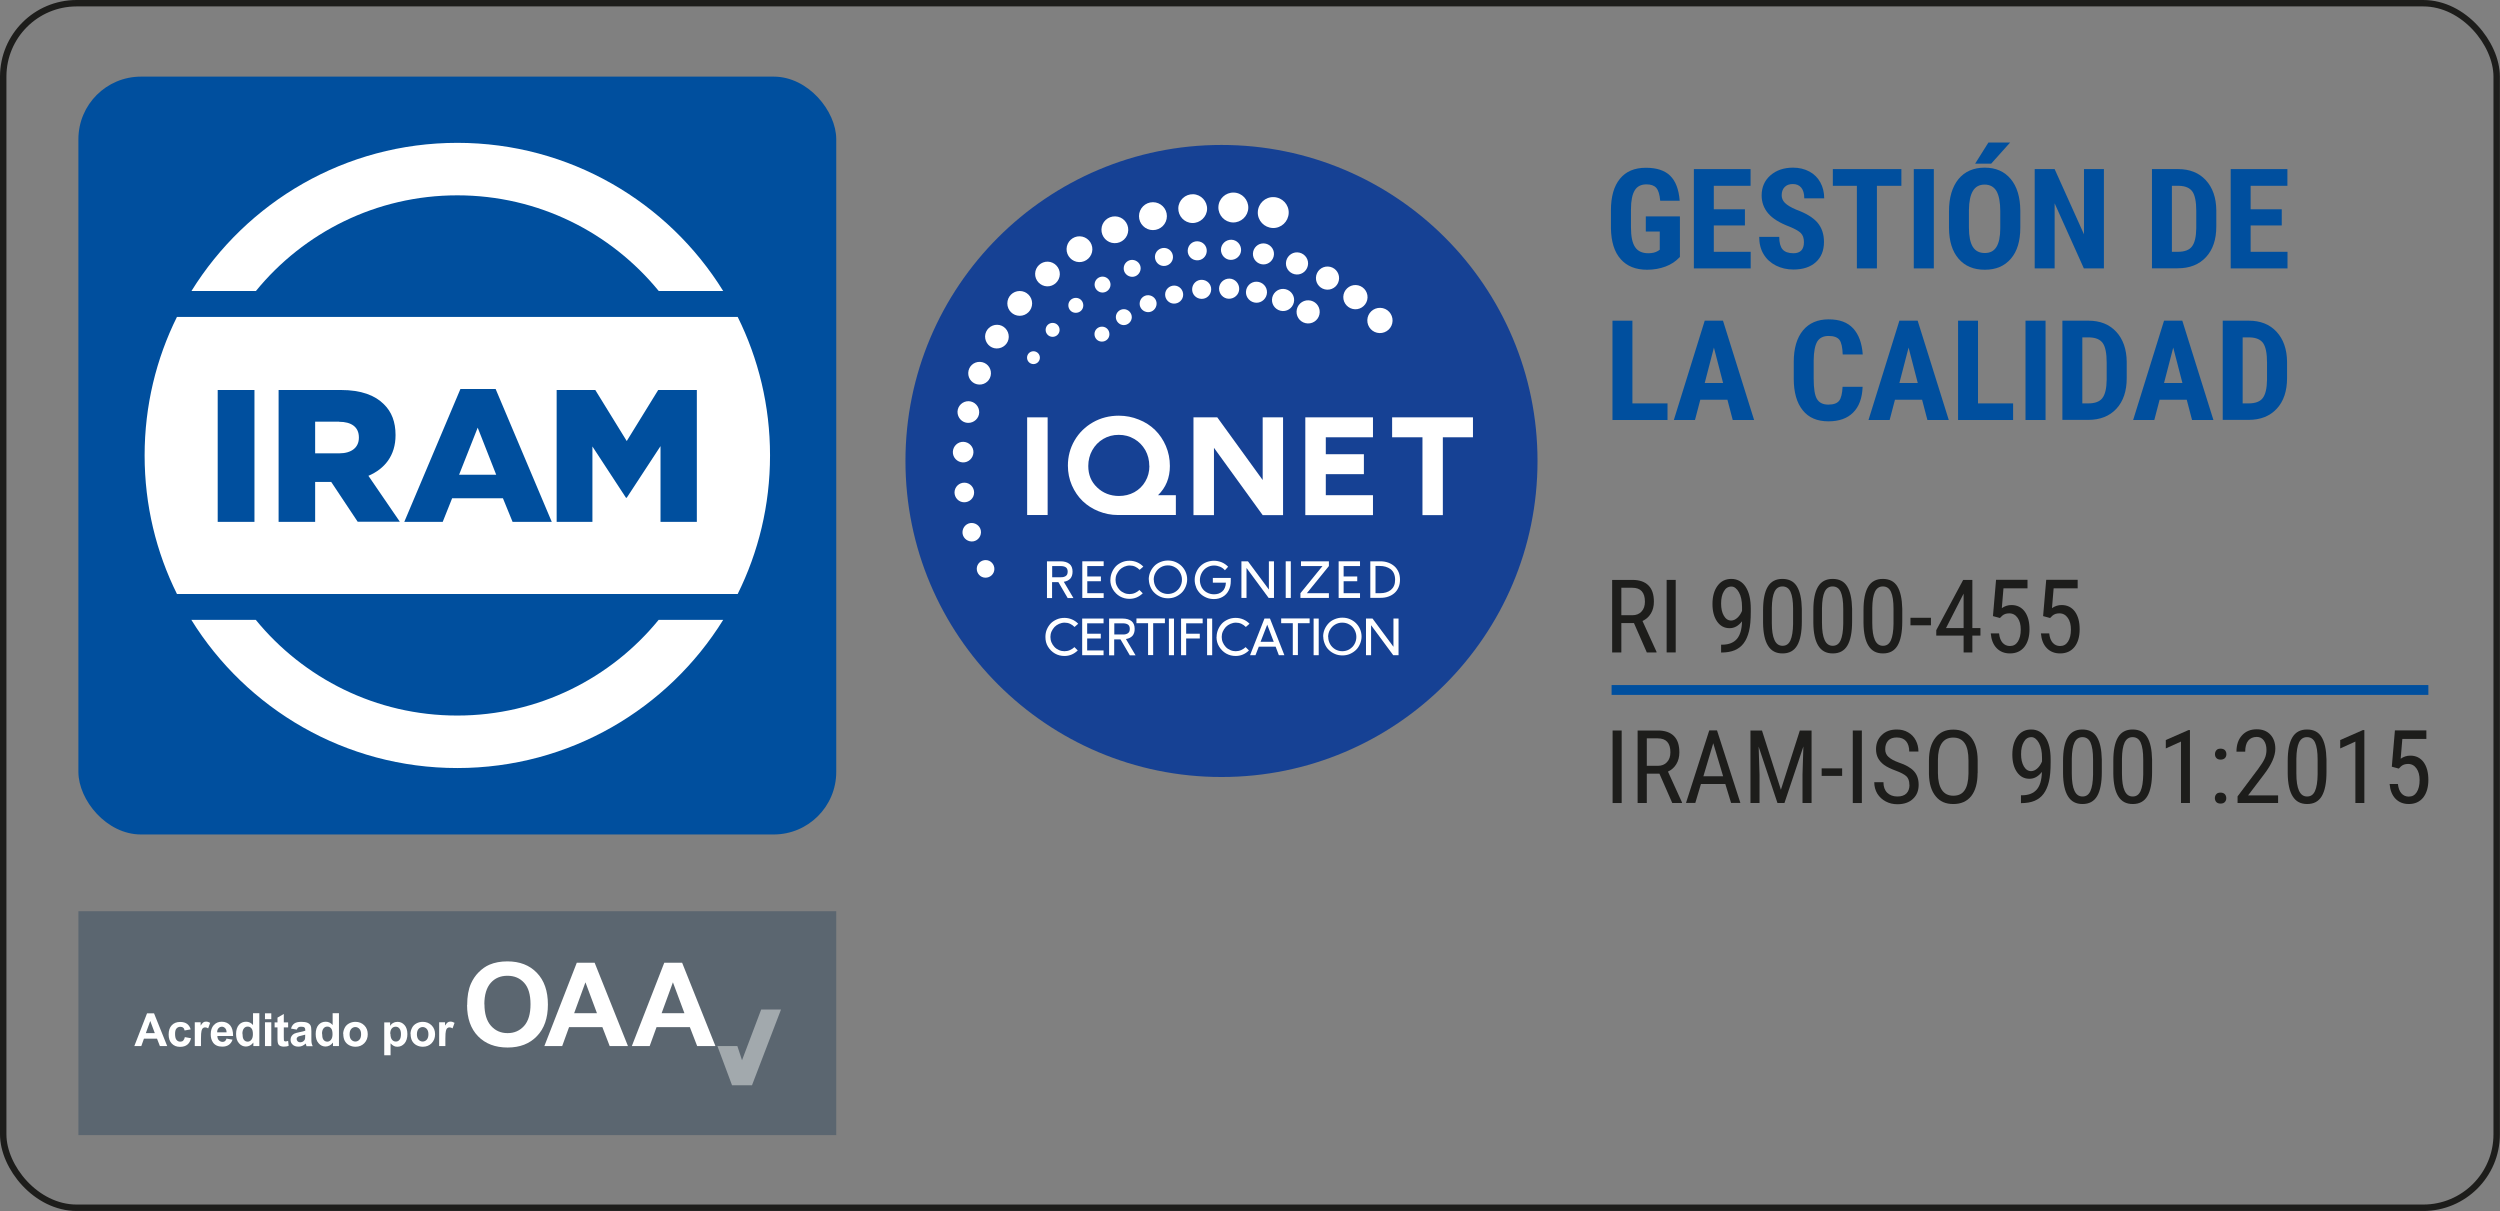 <?xml version="1.0" encoding="UTF-8"?>
<svg id="Capa_2" data-name="Capa 2" xmlns="http://www.w3.org/2000/svg" viewBox="0 0 225.77 109.37">
  <rect x="0" y="0" width="225.77" height="109.37" fill="#808080" stroke="none"/>
  <defs>
    <style>
      .cls-1 {
        stroke: #004f9e;
        stroke-width: .89px;
      }

      .cls-1, .cls-2 {
        fill: none;
        stroke-miterlimit: 10;
      }

      .cls-3, .cls-4 {
        fill: #fff;
      }

      .cls-3, .cls-5 {
        fill-rule: evenodd;
      }

      .cls-6 {
        fill: #5b6670;
      }

      .cls-7 {
        fill: #1d1d1b;
      }

      .cls-8, .cls-5 {
        fill: #004f9e;
      }

      .cls-2 {
        stroke: #1d1d1b;
        stroke-width: .58px;
      }

      .cls-9 {
        fill: #164194;
      }

      .cls-10 {
        fill: #a2a9ad;
      }
    </style>
  </defs>
  <g id="Capa_1-2" data-name="Capa 1">
    <g>
      <path class="cls-7" d="M147.57,56.27h-1.15v2.65h-.83v-6.55h1.83c.64,0,1.12.17,1.45.5.33.33.49.82.49,1.47,0,.41-.09.76-.27,1.06-.18.3-.43.53-.76.68l1.27,2.79v.05h-.88l-1.16-2.65ZM146.42,55.56h1c.34,0,.62-.11.82-.33.21-.22.31-.52.31-.89,0-.84-.38-1.26-1.14-1.26h-.99v2.49Z"/>
      <path class="cls-7" d="M151.33,58.92h-.82v-6.55h.82v6.55Z"/>
      <path class="cls-7" d="M157.31,56.12c-.32.41-.69.61-1.11.61-.48,0-.85-.2-1.13-.6-.28-.4-.42-.93-.42-1.58,0-.68.15-1.23.46-1.65s.72-.62,1.25-.62.98.24,1.29.72c.31.48.46,1.14.46,1.99v.25c0,.73-.05,1.31-.16,1.76-.11.45-.27.81-.48,1.09-.21.28-.48.49-.81.63s-.74.21-1.23.21v-.71h.14c.56-.01.99-.18,1.28-.51.29-.33.45-.86.47-1.58ZM156.33,56.04c.19,0,.38-.08.56-.24s.32-.37.43-.63v-.35c0-.54-.09-.99-.28-1.33s-.42-.52-.68-.52c-.29,0-.52.14-.68.43-.17.28-.25.65-.25,1.1s.08.82.25,1.11c.17.29.39.43.67.43Z"/>
      <path class="cls-7" d="M162.72,56.12c0,.97-.14,1.69-.42,2.17s-.72.72-1.32.72-1.02-.23-1.31-.69-.44-1.15-.45-2.07v-1.12c0-.96.14-1.67.42-2.14.28-.47.72-.71,1.32-.71s1.03.22,1.31.67c.28.45.43,1.12.45,2.03v1.15ZM161.93,54.98c0-.69-.08-1.2-.23-1.53-.15-.33-.4-.49-.73-.49s-.56.16-.72.48c-.15.32-.23.81-.24,1.46v1.35c0,.69.08,1.21.24,1.55.16.35.4.52.73.52s.56-.16.71-.49.23-.83.24-1.5v-1.35Z"/>
      <path class="cls-7" d="M167.26,56.12c0,.97-.14,1.69-.42,2.17s-.72.72-1.32.72-1.02-.23-1.31-.69-.44-1.15-.45-2.07v-1.12c0-.96.14-1.67.42-2.14.28-.47.72-.71,1.32-.71s1.03.22,1.31.67c.28.45.43,1.12.45,2.03v1.15ZM166.46,54.98c0-.69-.08-1.2-.23-1.53-.15-.33-.4-.49-.73-.49s-.56.16-.72.48c-.15.32-.23.81-.24,1.46v1.35c0,.69.08,1.21.24,1.55.16.35.4.52.73.52s.56-.16.71-.49.23-.83.24-1.5v-1.35Z"/>
      <path class="cls-7" d="M171.79,56.12c0,.97-.14,1.69-.42,2.17s-.72.72-1.32.72-1.02-.23-1.31-.69-.44-1.15-.45-2.07v-1.12c0-.96.14-1.67.42-2.14.28-.47.72-.71,1.32-.71s1.03.22,1.31.67c.28.45.43,1.12.45,2.03v1.15ZM171,54.98c0-.69-.08-1.2-.23-1.53-.15-.33-.4-.49-.73-.49s-.56.16-.72.48c-.15.32-.23.81-.24,1.46v1.35c0,.69.08,1.21.24,1.55.16.35.4.52.73.52s.56-.16.71-.49.23-.83.24-1.5v-1.35Z"/>
      <path class="cls-7" d="M174.38,56.47h-1.85v-.68h1.85v.68Z"/>
      <path class="cls-7" d="M178.12,56.72h.73v.68h-.73v1.52h-.79v-1.52h-2.47v-.49l2.43-4.54h.83v4.35ZM175.74,56.72h1.59v-3.11l-1.59,3.11Z"/>
      <path class="cls-7" d="M179.98,55.63l.28-3.27h2.84v.77h-2.17l-.15,1.79c.27-.19.56-.28.87-.28.51,0,.91.2,1.2.59.29.4.43.93.43,1.6s-.16,1.21-.47,1.6c-.32.39-.75.58-1.3.58-.49,0-.89-.16-1.2-.48-.31-.32-.48-.76-.53-1.33h.75c.04.38.15.66.32.85s.39.29.66.29c.31,0,.55-.13.72-.4.17-.27.26-.63.26-1.09,0-.43-.09-.78-.28-1.05-.19-.27-.44-.41-.76-.41-.26,0-.47.07-.63.21l-.21.21-.63-.17Z"/>
      <path class="cls-7" d="M184.51,55.63l.28-3.27h2.84v.77h-2.17l-.15,1.79c.27-.19.56-.28.87-.28.51,0,.91.2,1.2.59.29.4.43.93.43,1.6s-.16,1.21-.47,1.6c-.32.39-.75.58-1.3.58-.49,0-.89-.16-1.2-.48-.31-.32-.48-.76-.53-1.33h.75c.04.38.15.66.32.85s.39.29.66.29c.31,0,.55-.13.72-.4.17-.27.26-.63.26-1.09,0-.43-.09-.78-.28-1.05-.19-.27-.44-.41-.76-.41-.26,0-.47.07-.63.21l-.21.21-.63-.17Z"/>
    </g>
    <g>
      <path class="cls-8" d="M151.69,23.22c-.35.38-.77.66-1.28.85-.51.19-1.06.29-1.66.29-1.03,0-1.83-.32-2.39-.96-.57-.64-.86-1.57-.88-2.79v-1.61c0-1.24.27-2.19.81-2.85.54-.67,1.32-1,2.35-1,.97,0,1.7.24,2.19.72s.78,1.23.86,2.26h-1.76c-.05-.57-.17-.96-.36-1.17-.19-.21-.48-.31-.88-.31-.49,0-.84.18-1.06.54s-.34.93-.34,1.71v1.63c0,.82.12,1.41.37,1.78.24.37.64.56,1.2.56.36,0,.64-.07.87-.21l.16-.11v-1.64h-1.26v-1.37h3.08v3.7Z"/>
      <path class="cls-8" d="M157.58,20.36h-2.81v2.38h3.33v1.5h-5.13v-8.97h5.12v1.51h-3.32v2.12h2.81v1.46Z"/>
      <path class="cls-8" d="M162.91,21.88c0-.37-.09-.64-.28-.83-.19-.19-.53-.38-1.02-.58-.9-.34-1.54-.74-1.93-1.2s-.59-1-.59-1.62c0-.75.27-1.36.8-1.82.53-.46,1.21-.69,2.04-.69.55,0,1.04.12,1.47.35.43.23.76.56.99.98.23.42.35.9.35,1.44h-1.8c0-.42-.09-.74-.27-.96-.18-.22-.43-.33-.77-.33-.31,0-.56.09-.74.28-.18.19-.26.44-.26.75,0,.25.1.47.29.67.2.2.54.41,1.04.62.87.32,1.5.7,1.9,1.16.39.46.59,1.04.59,1.75,0,.78-.25,1.39-.74,1.83s-1.17.66-2.02.66c-.58,0-1.1-.12-1.58-.36-.47-.24-.85-.58-1.11-1.02-.27-.44-.4-.97-.4-1.57h1.81c0,.52.1.89.3,1.13.2.23.53.35.98.35.63,0,.95-.33.95-1Z"/>
      <path class="cls-8" d="M171.71,16.78h-2.21v7.46h-1.81v-7.46h-2.17v-1.51h6.19v1.51Z"/>
      <path class="cls-8" d="M174.64,24.24h-1.81v-8.97h1.81v8.97Z"/>
      <path class="cls-8" d="M182.45,20.56c0,1.2-.28,2.14-.85,2.8-.57.67-1.35,1-2.36,1s-1.79-.33-2.36-.99-.86-1.58-.87-2.77v-1.53c0-1.23.29-2.19.85-2.89.57-.69,1.36-1.04,2.37-1.04s1.78.34,2.35,1.02c.57.68.86,1.63.87,2.86v1.53ZM180.64,19.06c0-.81-.12-1.41-.34-1.8-.23-.39-.59-.59-1.07-.59s-.83.19-1.06.57-.35.96-.36,1.73v1.59c0,.78.12,1.36.35,1.73.23.37.59.56,1.08.56s.82-.18,1.05-.54c.23-.36.35-.93.35-1.69v-1.56ZM179.58,12.87h1.95l-1.71,1.91h-1.45l1.2-1.91Z"/>
      <path class="cls-8" d="M189.99,24.24h-1.8l-2.64-5.88v5.88h-1.8v-8.97h1.8l2.65,5.89v-5.89h1.8v8.97Z"/>
      <path class="cls-8" d="M194.34,24.24v-8.97h2.36c1.04,0,1.88.33,2.5,1s.94,1.58.95,2.73v1.45c0,1.18-.31,2.1-.93,2.77-.62.67-1.47,1.01-2.56,1.01h-2.31ZM196.14,16.78v5.96h.54c.6,0,1.03-.16,1.27-.48.25-.32.38-.87.39-1.65v-1.56c0-.84-.12-1.42-.35-1.75-.23-.33-.63-.5-1.19-.52h-.66Z"/>
      <path class="cls-8" d="M206.06,20.36h-2.81v2.38h3.33v1.5h-5.13v-8.97h5.12v1.51h-3.32v2.12h2.81v1.46Z"/>
      <path class="cls-8" d="M147.42,36.43h3.17v1.5h-4.97v-8.97h1.8v7.46Z"/>
      <path class="cls-8" d="M156.01,36.1h-2.46l-.48,1.83h-1.91l2.79-8.97h1.65l2.81,8.97h-1.93l-.48-1.83ZM153.94,34.59h1.67l-.83-3.2-.83,3.2Z"/>
      <path class="cls-8" d="M168.21,34.94c-.04,1.02-.33,1.8-.86,2.32-.53.53-1.27.79-2.23.79-1.01,0-1.79-.33-2.32-1-.54-.67-.81-1.62-.81-2.85v-1.51c0-1.23.28-2.18.83-2.85.56-.67,1.33-1,2.32-1s1.71.27,2.22.82c.5.55.79,1.33.86,2.35h-1.81c-.02-.63-.11-1.07-.29-1.31s-.5-.36-.98-.36-.82.17-1.03.51c-.2.34-.31.9-.32,1.67v1.69c0,.89.1,1.5.3,1.83.2.33.54.5,1.02.5s.8-.12.98-.35c.18-.23.28-.65.31-1.26h1.8Z"/>
      <path class="cls-8" d="M173.59,36.1h-2.46l-.48,1.83h-1.91l2.79-8.97h1.65l2.81,8.97h-1.93l-.48-1.83ZM171.52,34.59h1.67l-.83-3.2-.83,3.2Z"/>
      <path class="cls-8" d="M178.63,36.43h3.17v1.5h-4.97v-8.97h1.8v7.46Z"/>
      <path class="cls-8" d="M184.73,37.93h-1.81v-8.97h1.81v8.97Z"/>
      <path class="cls-8" d="M186.25,37.93v-8.97h2.36c1.04,0,1.88.33,2.5,1s.94,1.58.95,2.73v1.45c0,1.18-.31,2.1-.93,2.77-.62.67-1.47,1.01-2.56,1.01h-2.31ZM188.05,30.47v5.96h.54c.6,0,1.03-.16,1.27-.48.25-.32.38-.87.39-1.65v-1.56c0-.84-.12-1.42-.35-1.75-.23-.33-.63-.5-1.19-.52h-.66Z"/>
      <path class="cls-8" d="M197.49,36.1h-2.46l-.48,1.83h-1.91l2.79-8.97h1.65l2.81,8.97h-1.93l-.48-1.83ZM195.42,34.59h1.67l-.83-3.2-.83,3.2Z"/>
      <path class="cls-8" d="M200.73,37.93v-8.97h2.36c1.04,0,1.88.33,2.5,1s.94,1.58.95,2.73v1.45c0,1.18-.31,2.1-.93,2.77-.62.67-1.47,1.01-2.56,1.01h-2.31ZM202.53,30.47v5.96h.54c.6,0,1.03-.16,1.27-.48.25-.32.38-.87.39-1.65v-1.56c0-.84-.12-1.42-.35-1.75-.23-.33-.63-.5-1.19-.52h-.66Z"/>
    </g>
    <g>
      <path class="cls-7" d="M146.45,72.52h-.82v-6.55h.82v6.55Z"/>
      <path class="cls-7" d="M149.87,69.87h-1.15v2.65h-.83v-6.55h1.83c.64,0,1.12.17,1.45.5.33.33.49.82.49,1.47,0,.41-.09.76-.27,1.06-.18.3-.43.53-.76.68l1.27,2.79v.05h-.88l-1.16-2.65ZM148.72,69.16h1c.34,0,.62-.11.82-.33.21-.22.31-.52.31-.89,0-.84-.38-1.26-1.14-1.26h-.99v2.49Z"/>
      <path class="cls-7" d="M155.82,70.8h-2.21l-.51,1.71h-.84l2.1-6.55h.7l2.11,6.55h-.84l-.52-1.71ZM153.83,70.1h1.78l-.89-2.98-.89,2.98Z"/>
      <path class="cls-7" d="M159.12,65.97l1.71,5.35,1.71-5.35h1.06v6.55h-.82v-2.55l.08-2.56-1.71,5.11h-.63l-1.7-5.09.08,2.54v2.55h-.82v-6.55h1.06Z"/>
      <path class="cls-7" d="M166.36,70.07h-1.85v-.68h1.85v.68Z"/>
      <path class="cls-7" d="M168.14,72.52h-.82v-6.55h.82v6.55Z"/>
      <path class="cls-7" d="M172.43,70.86c0-.33-.09-.58-.26-.75-.18-.17-.5-.34-.96-.51-.46-.17-.81-.34-1.06-.52-.24-.18-.43-.39-.55-.62s-.18-.5-.18-.8c0-.52.17-.95.52-1.28.34-.34.8-.5,1.36-.5.38,0,.72.08,1.02.26.3.17.53.41.69.72.16.31.24.64.24,1.01h-.83c0-.4-.1-.72-.29-.94-.19-.22-.47-.33-.84-.33-.33,0-.59.09-.77.28-.18.19-.27.45-.27.79,0,.28.1.51.3.69s.5.35.92.5c.64.21,1.1.48,1.38.79.28.31.42.72.42,1.22,0,.53-.17.96-.52,1.28-.34.32-.81.48-1.4.48-.38,0-.73-.08-1.05-.25-.32-.17-.57-.4-.76-.7-.18-.3-.28-.65-.28-1.04h.83c0,.41.11.72.34.95.23.22.53.34.92.34.36,0,.63-.09.82-.28.18-.19.27-.44.27-.76Z"/>
      <path class="cls-7" d="M178.59,69.82c0,.89-.19,1.58-.57,2.07-.38.48-.92.72-1.62.72s-1.21-.23-1.59-.7c-.39-.47-.59-1.13-.61-1.99v-1.23c0-.88.19-1.56.58-2.06.39-.5.92-.74,1.62-.74s1.22.24,1.61.71c.38.48.58,1.15.59,2.04v1.19ZM177.77,68.67c0-.69-.11-1.21-.34-1.55-.23-.34-.57-.51-1.04-.51s-.79.17-1.03.51c-.23.34-.35.85-.35,1.51v1.17c0,.67.12,1.18.35,1.53.23.35.58.53,1.04.53s.8-.16,1.02-.49c.22-.32.34-.82.35-1.49v-1.23Z"/>
      <path class="cls-7" d="M184.39,69.72c-.32.41-.69.61-1.11.61-.48,0-.85-.2-1.13-.6-.28-.4-.42-.93-.42-1.58,0-.68.15-1.23.46-1.65s.72-.62,1.25-.62.98.24,1.29.72c.31.48.46,1.14.46,1.99v.25c0,.73-.05,1.31-.16,1.76-.11.45-.27.81-.48,1.09-.21.28-.48.49-.81.63s-.74.21-1.23.21v-.71h.14c.56-.01.99-.18,1.28-.51.29-.33.45-.86.47-1.58ZM183.42,69.64c.19,0,.38-.08.56-.24s.32-.37.43-.63v-.35c0-.54-.09-.99-.28-1.33s-.42-.52-.68-.52c-.29,0-.52.14-.68.43-.17.28-.25.65-.25,1.1s.08.82.25,1.11c.17.29.39.43.67.43Z"/>
      <path class="cls-7" d="M189.81,69.72c0,.97-.14,1.69-.42,2.17s-.72.72-1.32.72-1.02-.23-1.31-.69-.44-1.15-.45-2.07v-1.12c0-.96.14-1.67.42-2.14.28-.47.72-.71,1.32-.71s1.03.22,1.31.67c.28.45.43,1.12.45,2.03v1.15ZM189.02,68.59c0-.69-.08-1.2-.23-1.53-.15-.33-.4-.49-.73-.49s-.56.16-.72.48c-.15.32-.23.81-.24,1.46v1.35c0,.69.08,1.21.24,1.55.16.35.4.52.73.52s.56-.16.71-.49.23-.83.24-1.5v-1.35Z"/>
      <path class="cls-7" d="M194.35,69.72c0,.97-.14,1.69-.42,2.17s-.72.72-1.32.72-1.02-.23-1.31-.69-.44-1.15-.45-2.07v-1.12c0-.96.14-1.67.42-2.14.28-.47.72-.71,1.32-.71s1.03.22,1.31.67c.28.45.43,1.12.45,2.03v1.15ZM193.55,68.59c0-.69-.08-1.2-.23-1.53-.15-.33-.4-.49-.73-.49s-.56.16-.72.48c-.15.32-.23.81-.24,1.46v1.35c0,.69.08,1.21.24,1.55.16.35.4.52.73.52s.56-.16.71-.49.23-.83.24-1.5v-1.35Z"/>
      <path class="cls-7" d="M197.76,72.52h-.8v-5.55l-1.37.62v-.76l2.05-.9h.13v6.58Z"/>
      <path class="cls-7" d="M200.02,72.08c0-.14.04-.26.13-.36.08-.1.21-.14.38-.14s.3.05.39.14c.09.1.13.22.13.36s-.04.25-.13.35-.22.14-.39.14-.3-.05-.38-.14-.13-.21-.13-.35ZM200.03,68.11c0-.14.04-.26.13-.36.08-.1.21-.14.38-.14s.3.05.39.14c.09.1.13.22.13.36s-.04.25-.13.35c-.09.09-.22.14-.39.14s-.3-.05-.38-.14c-.09-.09-.13-.21-.13-.35Z"/>
      <path class="cls-7" d="M205.72,72.52h-3.65v-.6l1.86-2.48c.28-.38.48-.69.59-.94.11-.24.16-.5.16-.78,0-.35-.08-.63-.24-.85-.16-.22-.37-.32-.64-.32-.33,0-.59.12-.77.34s-.27.56-.27.99h-.79c0-.6.16-1.09.49-1.46s.78-.56,1.34-.56c.52,0,.93.16,1.23.48.3.32.45.75.45,1.28,0,.65-.34,1.42-1.01,2.3l-1.45,1.91h2.71v.68Z"/>
      <path class="cls-7" d="M210.1,69.72c0,.97-.14,1.69-.42,2.17s-.72.72-1.32.72-1.02-.23-1.31-.69-.44-1.15-.45-2.07v-1.12c0-.96.14-1.67.42-2.14.28-.47.72-.71,1.32-.71s1.03.22,1.31.67c.28.45.43,1.12.45,2.03v1.15ZM209.3,68.59c0-.69-.08-1.2-.23-1.53-.15-.33-.4-.49-.73-.49s-.56.16-.72.48c-.15.32-.23.81-.24,1.46v1.35c0,.69.08,1.21.24,1.55.16.35.4.52.73.52s.56-.16.71-.49.23-.83.24-1.5v-1.35Z"/>
      <path class="cls-7" d="M213.51,72.52h-.8v-5.55l-1.37.62v-.76l2.05-.9h.13v6.58Z"/>
      <path class="cls-7" d="M216,69.23l.28-3.27h2.84v.77h-2.17l-.15,1.79c.27-.19.56-.28.87-.28.51,0,.91.2,1.2.59.29.4.43.93.43,1.6s-.16,1.21-.47,1.6c-.32.39-.75.58-1.3.58-.49,0-.89-.16-1.2-.48-.31-.32-.48-.76-.53-1.33h.75c.04.38.15.66.32.85s.39.29.66.29c.31,0,.55-.13.72-.4.17-.27.26-.63.26-1.09,0-.43-.09-.78-.28-1.05-.19-.27-.44-.41-.76-.41-.26,0-.47.07-.63.21l-.21.21-.63-.17Z"/>
    </g>
    <g>
      <rect class="cls-8" x="7.08" y="6.92" width="68.44" height="68.44" rx="5.65" ry="5.65"/>
      <g>
        <path class="cls-3" d="M66.62,53.64c1.87-3.77,2.92-8.01,2.92-12.51s-1.05-8.74-2.92-12.51H15.98c-1.87,3.77-2.92,8.01-2.92,12.51s1.05,8.74,2.92,12.51h50.63Z"/>
        <path class="cls-5" d="M41.46,42.87h3.35l-1.67-4.25-1.68,4.25h0ZM30.62,38.08h-2.16v2.86h2.18c1.12,0,1.77-.54,1.77-1.41v-.03c0-.94-.68-1.41-1.79-1.41h0ZM22.98,47.13h-3.32v-11.91h3.32v11.91h0ZM32.31,47.13h0l-2.4-3.61h-1.45v3.61h-3.3v-11.91h5.63c1.82,0,3.08.48,3.88,1.29.7.68,1.05,1.6,1.05,2.77v.03c0,1.82-.97,3.03-2.45,3.66l2.84,4.15h-3.81ZM46.29,47.13h0l-.87-2.13h-4.59l-.85,2.13h-3.47l5.07-12h3.18l5.07,12h-3.54ZM62.93,47.13h-3.28v-6.84l-3.05,4.66h-.07l-3.03-4.63v6.81h-3.23v-11.91h3.49l2.84,4.61,2.84-4.61h3.49v11.91Z"/>
        <path class="cls-3" d="M65.31,55.98c-4.98,8.03-13.87,13.38-24.01,13.38s-19.04-5.35-24.02-13.38h5.82c4.31,5.27,10.86,8.64,18.19,8.64s13.89-3.37,18.19-8.64h5.82ZM41.3,12.9c10.14,0,19.04,5.35,24.01,13.38h-5.82c-4.31-5.27-10.86-8.64-18.19-8.64s-13.89,3.37-18.19,8.64h-5.82c4.98-8.03,13.87-13.38,24.02-13.38Z"/>
      </g>
    </g>
    <rect class="cls-2" x=".29" y=".29" width="225.18" height="108.78" rx="6.63" ry="6.63"/>
    <line class="cls-1" x1="145.54" y1="62.31" x2="219.3" y2="62.31"/>
    <g>
      <circle class="cls-9" cx="110.31" cy="41.63" r="28.54"/>
      <g>
        <g>
          <g>
            <rect class="cls-4" x="92.76" y="37.69" width="1.85" height="8.82"/>
            <path class="cls-4" d="M104.58,44.72c.71-.69,1.07-1.57,1.07-2.64,0-.63-.12-1.24-.36-1.8-.24-.56-.57-1.05-.98-1.45-.41-.4-.9-.72-1.47-.94-.56-.23-1.17-.35-1.8-.35-.85,0-1.64.2-2.34.6-.7.4-1.26.95-1.66,1.64-.4.69-.6,1.45-.6,2.27,0,.63.12,1.22.36,1.78.24.55.57,1.03.97,1.42.41.39.89.7,1.44.92.55.22,1.13.34,1.74.34h5.24v-1.79h-1.61ZM103.8,42.07c0,.52-.12.99-.37,1.41-.24.42-.58.74-.99.97-.42.23-.89.34-1.39.34-.77,0-1.44-.26-1.97-.77-.54-.51-.8-1.15-.8-1.94,0-.51.12-.99.36-1.42.24-.43.57-.77.99-1.02.42-.25.89-.37,1.4-.37s.98.12,1.4.37c.42.24.75.58,1,1.01.24.43.36.91.36,1.43Z"/>
            <polygon class="cls-4" points="114.03 37.69 114.03 43.35 109.93 37.69 107.78 37.69 107.78 46.52 109.63 46.52 109.63 40.44 114.03 46.52 115.87 46.52 115.87 37.69 114.03 37.69"/>
            <polygon class="cls-4" points="123.99 39.49 123.99 37.69 117.88 37.69 117.88 46.52 123.99 46.52 123.99 44.72 119.73 44.72 119.73 42.82 123.17 42.82 123.17 41.02 119.73 41.02 119.73 39.49 123.99 39.49"/>
            <polygon class="cls-4" points="125.72 37.69 125.72 39.49 128.46 39.49 128.46 46.52 130.3 46.52 130.3 39.49 133.02 39.49 133.02 37.69 125.72 37.69"/>
          </g>
          <g>
            <path class="cls-4" d="M98.84,30.15c.01-.37.32-.66.7-.65s.66.32.65.7-.32.66-.7.65-.66-.32-.65-.7Z"/>
            <path class="cls-4" d="M100.77,28.62c.01-.4.35-.71.74-.7s.71.35.7.74-.35.71-.74.7-.71-.35-.7-.74Z"/>
            <path class="cls-4" d="M105.22,26.58c.01-.45.39-.8.84-.79s.8.39.79.84-.39.8-.84.79-.8-.39-.79-.84Z"/>
            <path class="cls-4" d="M110.09,26.04c.02-.5.44-.89.94-.88s.89.44.88.94-.44.89-.94.88-.89-.44-.88-.94Z"/>
            <path class="cls-4" d="M112.52,26.36c.02-.53.46-.94.98-.92.53.02.94.46.92.98s-.46.94-.98.92-.94-.46-.92-.98Z"/>
            <path class="cls-4" d="M114.87,27.06c.02-.55.48-.99,1.03-.97s.99.48.97,1.03-.48.99-1.03.97-.99-.48-.97-1.03Z"/>
            <path class="cls-4" d="M117.09,28.13c.02-.58.5-1.03,1.08-1.01s1.03.5,1.01,1.08-.5,1.03-1.08,1.01-1.03-.5-1.01-1.08Z"/>
            <circle class="cls-4" cx="93.33" cy="32.3" r=".58"/>
            <path class="cls-4" d="M94.43,29.77c.01-.35.3-.62.65-.61s.62.3.61.65-.3.62-.65.61-.62-.3-.61-.65Z"/>
            <path class="cls-4" d="M98.85,25.68c.01-.4.35-.71.74-.7s.71.35.7.74-.35.71-.74.7-.71-.35-.7-.74Z"/>
            <path class="cls-4" d="M101.48,24.21c.01-.42.37-.76.79-.74s.76.37.74.79-.37.76-.79.74-.76-.37-.74-.79Z"/>
            <path class="cls-4" d="M104.3,23.18c.01-.45.39-.8.84-.79s.8.39.79.84-.39.8-.84.79-.8-.39-.79-.84Z"/>
            <path class="cls-4" d="M107.26,22.62c.02-.48.41-.85.89-.83s.85.41.83.89-.41.85-.89.83-.85-.41-.83-.89Z"/>
            <path class="cls-4" d="M110.26,22.53c.02-.5.44-.89.94-.88s.89.44.88.94-.44.89-.94.88-.89-.44-.88-.94Z"/>
            <path class="cls-4" d="M113.15,22.9c.02-.53.46-.94.98-.92s.94.46.92.98-.46.94-.98.92-.94-.46-.92-.98Z"/>
            <path class="cls-4" d="M116.13,23.76c.02-.55.48-.99,1.03-.97s.99.48.97,1.03-.48.99-1.03.97-.99-.48-.97-1.03Z"/>
            <path class="cls-4" d="M118.84,25.08c.02-.58.5-1.03,1.08-1.01s1.03.5,1.01,1.08-.5,1.03-1.08,1.01-1.03-.5-1.01-1.08Z"/>
            <path class="cls-4" d="M121.31,26.8c.02-.6.53-1.08,1.13-1.06s1.08.53,1.06,1.13-.53,1.08-1.13,1.06-1.08-.53-1.06-1.13Z"/>
            <path class="cls-4" d="M123.48,28.9c.02-.63.55-1.12,1.18-1.1s1.12.55,1.1,1.18-.55,1.12-1.18,1.1-1.12-.55-1.1-1.18Z"/>
            <path class="cls-4" d="M88.21,51.35c.01-.44.38-.78.82-.77s.78.38.77.82-.38.78-.82.77-.78-.38-.77-.82Z"/>
            <path class="cls-4" d="M86.92,48.04c.02-.46.4-.83.86-.81s.83.4.81.86-.4.83-.86.81-.83-.4-.81-.86Z"/>
            <path class="cls-4" d="M86.2,44.45c.02-.49.42-.87.91-.86s.87.42.86.91-.42.87-.91.86-.87-.42-.86-.91Z"/>
            <path class="cls-4" d="M86.05,40.8c.02-.51.45-.92.96-.9s.92.45.9.96-.45.92-.96.9-.92-.45-.9-.96Z"/>
            <path class="cls-4" d="M86.47,37.18c.02-.54.47-.96,1.01-.95.54.02.96.47.95,1.01s-.47.96-1.01.95-.96-.47-.95-1.01Z"/>
            <path class="cls-4" d="M87.44,33.67c.02-.57.49-1.01,1.06-.99s1.01.49.99,1.06-.49,1.01-1.06.99-1.01-.49-.99-1.06Z"/>
            <path class="cls-4" d="M88.96,30.37c.02-.59.51-1.05,1.1-1.04s1.05.51,1.04,1.1-.51,1.05-1.1,1.04-1.05-.51-1.04-1.1Z"/>
            <circle class="cls-4" cx="92.09" cy="27.4" r="1.12"/>
            <path class="cls-4" d="M93.48,24.71c.02-.62.54-1.1,1.15-1.08s1.1.54,1.08,1.15-.54,1.1-1.15,1.08-1.1-.54-1.08-1.15Z"/>
            <path class="cls-4" d="M96.32,22.47c.02-.64.56-1.15,1.2-1.13s1.15.56,1.13,1.2-.56,1.15-1.2,1.13-1.15-.56-1.13-1.2Z"/>
            <path class="cls-4" d="M99.47,20.71c.02-.67.58-1.19,1.25-1.17s1.19.58,1.17,1.25-.58,1.19-1.25,1.17-1.19-.58-1.17-1.25Z"/>
            <circle class="cls-4" cx="104.12" cy="19.52" r="1.26"/>
            <path class="cls-4" d="M106.41,18.8c.02-.72.63-1.28,1.34-1.26s1.28.63,1.26,1.34-.63,1.28-1.34,1.26c-.72-.02-1.28-.63-1.26-1.34Z"/>
            <path class="cls-4" d="M110.03,18.7c.02-.75.65-1.33,1.39-1.31.75.02,1.33.65,1.31,1.39s-.65,1.33-1.39,1.31-1.33-.65-1.31-1.39Z"/>
            <path class="cls-4" d="M113.59,19.15c.03-.77.67-1.38,1.44-1.35s1.38.67,1.35,1.44-.67,1.38-1.44,1.35-1.38-.67-1.35-1.44Z"/>
            <path class="cls-4" d="M96.48,27.55c.01-.37.32-.66.7-.65s.66.32.65.7-.32.66-.7.65-.66-.32-.65-.7Z"/>
            <path class="cls-4" d="M107.66,26.1c.02-.48.41-.85.89-.83s.85.41.83.89-.41.85-.89.83-.85-.41-.83-.89Z"/>
            <path class="cls-4" d="M102.92,27.4c.01-.42.37-.76.79-.74s.76.37.74.79-.37.76-.79.74-.76-.37-.74-.79Z"/>
          </g>
        </g>
        <g>
          <g>
            <path class="cls-4" d="M94.55,54v-3.31h1.22c.34,0,.61.08.8.23.2.15.29.39.29.71,0,.26-.07.47-.2.62-.14.15-.33.25-.59.29l.87,1.47h-.52l-.84-1.44h-.57v1.44h-.46ZM95.01,52.13h.76c.1,0,.19,0,.26-.02.07-.02.14-.04.2-.08s.11-.09.14-.15c.03-.07.05-.15.05-.25,0-.18-.05-.31-.16-.39-.11-.08-.27-.12-.48-.12h-.76v1.01Z"/>
            <path class="cls-4" d="M97.74,54v-3.31h1.93v.43h-1.48v.94h1.23v.43h-1.23v1.08h1.48v.43h-1.93Z"/>
            <path class="cls-4" d="M100.28,52.35c0-.23.05-.46.14-.67.09-.21.21-.39.36-.55.15-.15.34-.27.55-.36.21-.09.44-.13.68-.13s.47.05.68.14c.21.09.4.22.56.39l-.33.29c-.12-.12-.26-.22-.41-.29-.16-.07-.32-.1-.49-.1s-.34.04-.5.11-.3.17-.41.28c-.11.12-.2.26-.27.41-.07.16-.1.32-.1.49s.03.34.1.5c.07.16.16.3.27.41.11.12.25.21.41.28.16.07.32.1.48.1s.33-.03.49-.1.29-.16.41-.27l.3.3c-.34.33-.74.5-1.2.5-.31,0-.59-.07-.86-.22-.26-.15-.47-.36-.63-.62-.16-.26-.24-.55-.24-.87Z"/>
            <path class="cls-4" d="M103.74,52.35c0-.23.04-.45.13-.67.09-.21.21-.39.36-.55s.33-.28.55-.37.44-.14.69-.14.47.04.68.13c.21.09.4.21.55.36s.28.33.37.54c.09.21.14.43.14.67s-.05.46-.14.67c-.09.21-.21.4-.37.55s-.34.27-.55.36-.44.13-.67.13-.46-.04-.67-.13c-.21-.09-.4-.21-.55-.36-.16-.15-.28-.33-.37-.55-.09-.21-.14-.44-.14-.67ZM104.2,52.35c0,.24.06.45.17.65s.27.35.46.47c.2.11.41.17.64.17s.45-.06.64-.17c.19-.12.35-.27.46-.47s.17-.41.17-.65-.06-.45-.17-.65c-.11-.2-.26-.36-.46-.47-.2-.12-.41-.17-.65-.17s-.45.06-.65.18c-.2.12-.35.28-.46.48-.11.2-.16.41-.16.65Z"/>
            <path class="cls-4" d="M108.02,53.02c-.09-.21-.13-.43-.13-.67s.05-.46.14-.67c.09-.21.21-.4.37-.55.15-.15.34-.28.55-.36s.44-.13.68-.13.48.05.7.14c.22.09.41.23.58.4l-.29.32c-.12-.14-.27-.25-.44-.32s-.36-.11-.54-.11c-.24,0-.45.06-.65.18-.2.12-.35.28-.46.48-.11.2-.17.42-.17.66s.06.45.16.65c.11.2.26.35.46.46.2.11.41.17.66.17.14,0,.28-.02.4-.06s.24-.11.33-.19c.1-.08.18-.19.24-.33s.09-.29.1-.47h-1.18v-.43h1.62v.29c0,.31-.06.59-.19.84-.12.24-.3.44-.53.57-.23.14-.5.21-.8.21-.24,0-.47-.04-.68-.13-.21-.09-.4-.21-.55-.36-.15-.15-.28-.33-.37-.54Z"/>
            <path class="cls-4" d="M112.11,54v-3.31h.59l1.89,2.55v-2.55h.46v3.31h-.48l-2-2.71v2.71h-.46Z"/>
            <path class="cls-4" d="M116.11,54v-3.31h.46v3.31h-.46Z"/>
            <path class="cls-4" d="M117.44,54v-.43l1.99-2.45h-1.94v-.43h2.52v.43l-1.99,2.45h1.99v.43h-2.57Z"/>
            <path class="cls-4" d="M120.89,54v-3.31h1.93v.43h-1.48v.94h1.23v.43h-1.23v1.08h1.48v.43h-1.93Z"/>
            <path class="cls-4" d="M123.75,54v-3.31h.91c.25,0,.49.04.71.12.22.08.4.19.56.33.16.14.28.32.37.52s.13.44.13.69-.04.48-.13.69c-.09.21-.21.38-.37.52-.16.14-.35.25-.56.32-.22.08-.45.11-.71.11h-.91ZM124.21,53.57h.43c.19,0,.37-.02.53-.07.16-.05.3-.12.43-.22.12-.1.22-.22.29-.38s.1-.34.1-.55-.04-.41-.11-.57c-.07-.16-.18-.29-.31-.39-.13-.09-.28-.16-.44-.21-.16-.05-.34-.07-.54-.07h-.37v2.45Z"/>
          </g>
          <g>
            <path class="cls-4" d="M94.41,57.51c0-.23.04-.46.13-.67.09-.21.21-.39.36-.55.15-.15.34-.27.55-.36.21-.09.44-.13.68-.13s.47.05.68.14c.21.09.4.22.56.39l-.33.29c-.12-.12-.26-.22-.41-.29-.16-.07-.32-.1-.49-.1s-.34.04-.5.11c-.16.07-.3.17-.41.28-.11.12-.2.26-.27.41-.07.16-.1.32-.1.49s.03.34.1.5c.07.16.16.3.27.41.11.12.25.21.41.28.16.07.32.1.49.1s.33-.03.49-.1c.16-.07.29-.16.41-.27l.3.3c-.34.33-.74.5-1.2.5-.31,0-.6-.07-.86-.22-.26-.15-.47-.36-.63-.62s-.23-.55-.23-.87Z"/>
            <path class="cls-4" d="M97.73,59.17v-3.31h1.93v.43h-1.48v.94h1.23v.43h-1.23v1.08h1.48v.43h-1.93Z"/>
            <path class="cls-4" d="M100.16,59.17v-3.31h1.22c.34,0,.61.08.8.23s.29.39.29.71c0,.26-.07.47-.2.62-.14.15-.33.25-.59.29l.87,1.47h-.52l-.84-1.44h-.57v1.44h-.46ZM100.62,57.3h.76c.1,0,.19,0,.26-.02.07-.02.14-.04.2-.08s.11-.09.14-.15c.03-.07.05-.15.05-.25,0-.18-.05-.31-.16-.39-.11-.08-.27-.12-.48-.12h-.76v1.01Z"/>
            <path class="cls-4" d="M102.63,56.28v-.43h2.57v.43h-1.06v2.88h-.46v-2.88h-1.06Z"/>
            <path class="cls-4" d="M105.56,59.17v-3.31h.46v3.31h-.46Z"/>
            <path class="cls-4" d="M106.66,59.17v-3.31h1.95v.43h-1.49v.94h1.23v.43h-1.23v1.51h-.46Z"/>
            <path class="cls-4" d="M109.01,59.17v-3.31h.46v3.31h-.46Z"/>
            <path class="cls-4" d="M109.87,57.51c0-.23.05-.46.14-.67.09-.21.21-.39.36-.55.15-.15.34-.27.55-.36.21-.09.44-.13.68-.13s.47.05.68.14c.21.09.4.22.56.39l-.33.29c-.12-.12-.26-.22-.41-.29-.16-.07-.32-.1-.49-.1s-.34.04-.5.11-.3.17-.41.28c-.11.12-.2.26-.27.41-.07.16-.1.32-.1.49s.03.34.1.5c.07.16.16.3.27.41.11.12.25.21.41.28.16.07.32.1.48.1s.33-.03.49-.1.29-.16.41-.27l.3.3c-.34.33-.74.5-1.2.5-.31,0-.59-.07-.86-.22-.26-.15-.47-.36-.63-.62-.16-.26-.24-.55-.24-.87Z"/>
            <path class="cls-4" d="M112.89,59.17l1.3-3.31h.5l1.3,3.31h-.5l-.29-.77h-1.52l-.3.77h-.49ZM113.84,57.96h1.19l-.59-1.55-.6,1.55Z"/>
            <path class="cls-4" d="M115.7,56.28v-.43h2.57v.43h-1.06v2.88h-.46v-2.88h-1.06Z"/>
            <path class="cls-4" d="M118.63,59.17v-3.31h.46v3.31h-.46Z"/>
            <path class="cls-4" d="M119.49,57.51c0-.23.04-.45.13-.67.09-.21.21-.39.36-.55s.33-.28.55-.37.44-.14.69-.14.47.04.68.13c.21.09.4.21.55.36s.28.33.37.54c.09.21.14.43.14.67s-.05.46-.14.67c-.09.21-.21.4-.37.55s-.34.27-.55.36-.44.13-.67.13-.46-.04-.67-.13c-.21-.09-.4-.21-.55-.36-.16-.15-.28-.33-.37-.55-.09-.21-.14-.44-.14-.67ZM119.95,57.52c0,.24.06.45.17.65s.27.35.46.47c.2.11.41.17.64.17s.45-.06.64-.17c.19-.12.35-.27.46-.47s.17-.41.17-.65-.06-.45-.17-.65c-.11-.2-.26-.36-.46-.47-.2-.12-.41-.17-.65-.17s-.45.06-.65.18c-.2.12-.35.28-.46.48-.11.2-.16.41-.16.65Z"/>
            <path class="cls-4" d="M123.36,59.17v-3.31h.59l1.89,2.55v-2.55h.46v3.31h-.48l-2-2.71v2.71h-.46Z"/>
          </g>
        </g>
      </g>
    </g>
    <g>
      <rect class="cls-6" x="7.08" y="82.29" width="68.44" height="20.22"/>
      <g>
        <g>
          <path class="cls-4" d="M15.09,94.47h-.65l-.26-.67h-1.18l-.24.67h-.63l1.15-2.96h.63l1.19,2.96ZM13.98,93.3l-.41-1.1-.4,1.1h.81Z"/>
          <path class="cls-4" d="M17.23,92.96l-.56.1c-.02-.11-.06-.2-.13-.25-.07-.06-.15-.08-.26-.08-.14,0-.25.05-.34.15s-.13.26-.13.49c0,.25.04.43.13.54s.2.16.34.16c.11,0,.2-.03.26-.09s.12-.17.15-.32l.56.1c-.06.26-.17.45-.33.58s-.38.2-.66.2c-.31,0-.56-.1-.75-.3-.19-.2-.28-.47-.28-.82s.09-.63.28-.83c.19-.2.44-.3.76-.3.26,0,.47.06.62.17.15.11.27.28.33.51Z"/>
          <path class="cls-4" d="M18.16,94.47h-.57v-2.15h.53v.3c.09-.14.17-.24.24-.29.07-.05.15-.07.25-.07.13,0,.25.04.37.11l-.18.5c-.1-.06-.18-.09-.27-.09s-.15.02-.2.07c-.06.04-.1.12-.13.24-.03.11-.05.35-.05.72v.66Z"/>
          <path class="cls-4" d="M20.43,93.79l.57.1c-.07.21-.19.37-.34.47-.16.11-.35.16-.59.16-.37,0-.65-.12-.83-.37-.14-.2-.21-.44-.21-.74,0-.36.09-.63.28-.84.19-.2.42-.3.71-.3.32,0,.57.11.76.32.18.21.27.53.27.97h-1.42c0,.17.05.3.14.39.09.09.2.14.33.14.09,0,.16-.02.22-.07.06-.05.11-.13.14-.23ZM20.46,93.22c0-.16-.05-.29-.13-.37s-.18-.13-.29-.13c-.12,0-.23.05-.31.14s-.12.21-.12.37h.85Z"/>
          <path class="cls-4" d="M23.41,94.47h-.53v-.32c-.09.12-.19.21-.31.27s-.24.09-.36.09c-.25,0-.46-.1-.63-.3-.18-.2-.26-.48-.26-.83s.09-.64.26-.83c.17-.19.39-.28.65-.28.24,0,.45.1.62.3v-1.07h.57v2.96ZM21.9,93.35c0,.23.03.39.09.5.09.15.22.22.38.22.13,0,.24-.06.33-.17.09-.11.14-.28.14-.5,0-.25-.04-.42-.13-.53-.09-.11-.2-.16-.34-.16s-.25.05-.34.16c-.09.11-.14.27-.14.48Z"/>
          <path class="cls-4" d="M23.93,92.04v-.53h.57v.53h-.57ZM23.93,94.47v-2.15h.57v2.15h-.57Z"/>
          <path class="cls-4" d="M26.02,92.33v.45h-.39v.86c0,.18,0,.28.01.31s.02.05.05.07c.03.02.06.03.1.03.05,0,.13-.02.23-.05l.05.44c-.13.06-.28.08-.45.08-.1,0-.2-.02-.28-.05-.08-.03-.14-.08-.18-.13-.04-.05-.06-.13-.08-.22-.01-.07-.02-.2-.02-.4v-.94h-.26v-.45h.26v-.43l.57-.33v.76h.39Z"/>
          <path class="cls-4" d="M26.8,92.98l-.52-.09c.06-.21.16-.36.3-.46.14-.1.35-.15.63-.15.25,0,.44.03.57.09s.21.14.26.23.08.26.08.51v.66c0,.19,0,.33.02.42.02.09.05.19.1.29h-.56s-.03-.09-.05-.17c0-.03-.02-.06-.02-.07-.1.09-.2.16-.31.21-.11.05-.23.07-.35.07-.22,0-.4-.06-.52-.18-.13-.12-.19-.27-.19-.45,0-.12.03-.23.09-.32.06-.09.14-.17.24-.22.1-.05.26-.09.45-.13.27-.05.45-.1.55-.14v-.06c0-.11-.03-.19-.08-.23-.05-.05-.16-.07-.31-.07-.1,0-.18.02-.24.06-.06.04-.1.11-.14.21ZM27.56,93.44c-.07.02-.19.05-.35.09-.16.03-.26.07-.31.1-.07.05-.11.12-.11.2s.03.15.09.21c.06.06.13.09.23.09.1,0,.2-.03.29-.1.07-.05.11-.11.14-.19.01-.05.02-.14.02-.28v-.11Z"/>
          <path class="cls-4" d="M30.6,94.47h-.53v-.32c-.09.12-.19.21-.31.27-.12.06-.24.09-.36.09-.25,0-.46-.1-.63-.3-.18-.2-.26-.48-.26-.83s.09-.64.26-.83c.17-.19.39-.28.65-.28.24,0,.45.1.62.3v-1.07h.57v2.96ZM29.09,93.35c0,.23.03.39.09.5.09.15.22.22.38.22.13,0,.24-.06.33-.17.09-.11.14-.28.14-.5,0-.25-.04-.42-.13-.53-.09-.11-.2-.16-.34-.16s-.25.05-.34.16c-.09.11-.14.27-.14.48Z"/>
          <path class="cls-4" d="M30.99,93.37c0-.19.05-.37.14-.55.09-.18.23-.31.4-.4s.36-.14.57-.14c.32,0,.59.11.8.32.21.21.31.48.31.8s-.1.59-.31.81c-.21.21-.47.32-.79.32-.2,0-.38-.04-.56-.13-.18-.09-.31-.22-.41-.39-.09-.17-.14-.38-.14-.63ZM31.57,93.4c0,.21.05.38.15.49.1.11.23.17.37.17s.27-.06.37-.17c.1-.11.15-.28.15-.49s-.05-.37-.15-.48c-.1-.11-.23-.17-.37-.17s-.27.06-.37.17c-.1.11-.15.28-.15.49Z"/>
          <path class="cls-4" d="M34.7,92.33h.53v.31c.07-.11.16-.2.28-.26.12-.07.25-.1.39-.1.25,0,.46.1.63.29s.26.47.26.82-.09.64-.26.84c-.18.2-.39.3-.64.3-.12,0-.23-.02-.32-.07-.1-.05-.2-.13-.3-.24v1.08h-.57v-2.96ZM35.26,93.36c0,.24.05.42.14.53.1.12.21.17.35.17s.24-.05.33-.16c.09-.11.13-.28.13-.52,0-.22-.05-.39-.14-.5-.09-.11-.2-.16-.34-.16s-.25.05-.35.16c-.09.11-.14.27-.14.48Z"/>
          <path class="cls-4" d="M37.07,93.37c0-.19.05-.37.14-.55.09-.18.23-.31.4-.4s.36-.14.57-.14c.32,0,.59.11.8.32.21.21.31.48.31.8s-.1.59-.31.81c-.21.21-.47.32-.79.32-.2,0-.38-.04-.56-.13-.18-.09-.31-.22-.41-.39-.09-.17-.14-.38-.14-.63ZM37.65,93.4c0,.21.05.38.15.49.1.11.23.17.37.17s.27-.06.37-.17c.1-.11.15-.28.15-.49s-.05-.37-.15-.48c-.1-.11-.23-.17-.37-.17s-.27.06-.37.17c-.1.11-.15.28-.15.49Z"/>
          <path class="cls-4" d="M40.23,94.47h-.57v-2.15h.53v.3c.09-.14.17-.24.24-.29.07-.05.15-.07.25-.07.13,0,.25.04.37.11l-.18.5c-.1-.06-.18-.09-.27-.09s-.15.02-.2.07c-.06.04-.1.12-.13.24-.03.11-.05.35-.05.72v.66Z"/>
        </g>
        <g>
          <path class="cls-4" d="M42.19,90.76c0-.77.11-1.41.34-1.93.17-.38.4-.73.7-1.03.3-.3.62-.53.97-.68.47-.2,1.01-.3,1.62-.3,1.11,0,2,.34,2.66,1.03.67.69,1,1.65,1,2.87s-.33,2.17-.99,2.85c-.66.69-1.54,1.03-2.65,1.03s-2.01-.34-2.67-1.02c-.66-.68-.99-1.62-.99-2.82ZM43.75,90.7c0,.85.2,1.5.59,1.94.39.44.89.66,1.5.66s1.1-.22,1.49-.65c.39-.44.58-1.09.58-1.96s-.19-1.51-.57-1.93c-.38-.42-.88-.64-1.51-.64s-1.13.21-1.51.64c-.38.43-.58,1.08-.58,1.94Z"/>
          <path class="cls-4" d="M56.71,94.47h-1.65l-.66-1.71h-3.01l-.62,1.71h-1.61l2.93-7.53h1.61l3.01,7.53ZM53.91,91.5l-1.04-2.79-1.02,2.79h2.05Z"/>
          <path class="cls-4" d="M64.61,94.47h-1.65l-.66-1.71h-3.01l-.62,1.71h-1.61l2.93-7.53h1.61l3.01,7.53ZM61.81,91.5l-1.04-2.79-1.02,2.79h2.05Z"/>
          <polygon class="cls-10" points="64.79 94.47 66.59 94.47 67.01 95.75 68.74 91.17 70.53 91.17 67.91 98.01 66.11 98.01 64.79 94.47"/>
        </g>
      </g>
    </g>
  </g>
</svg>